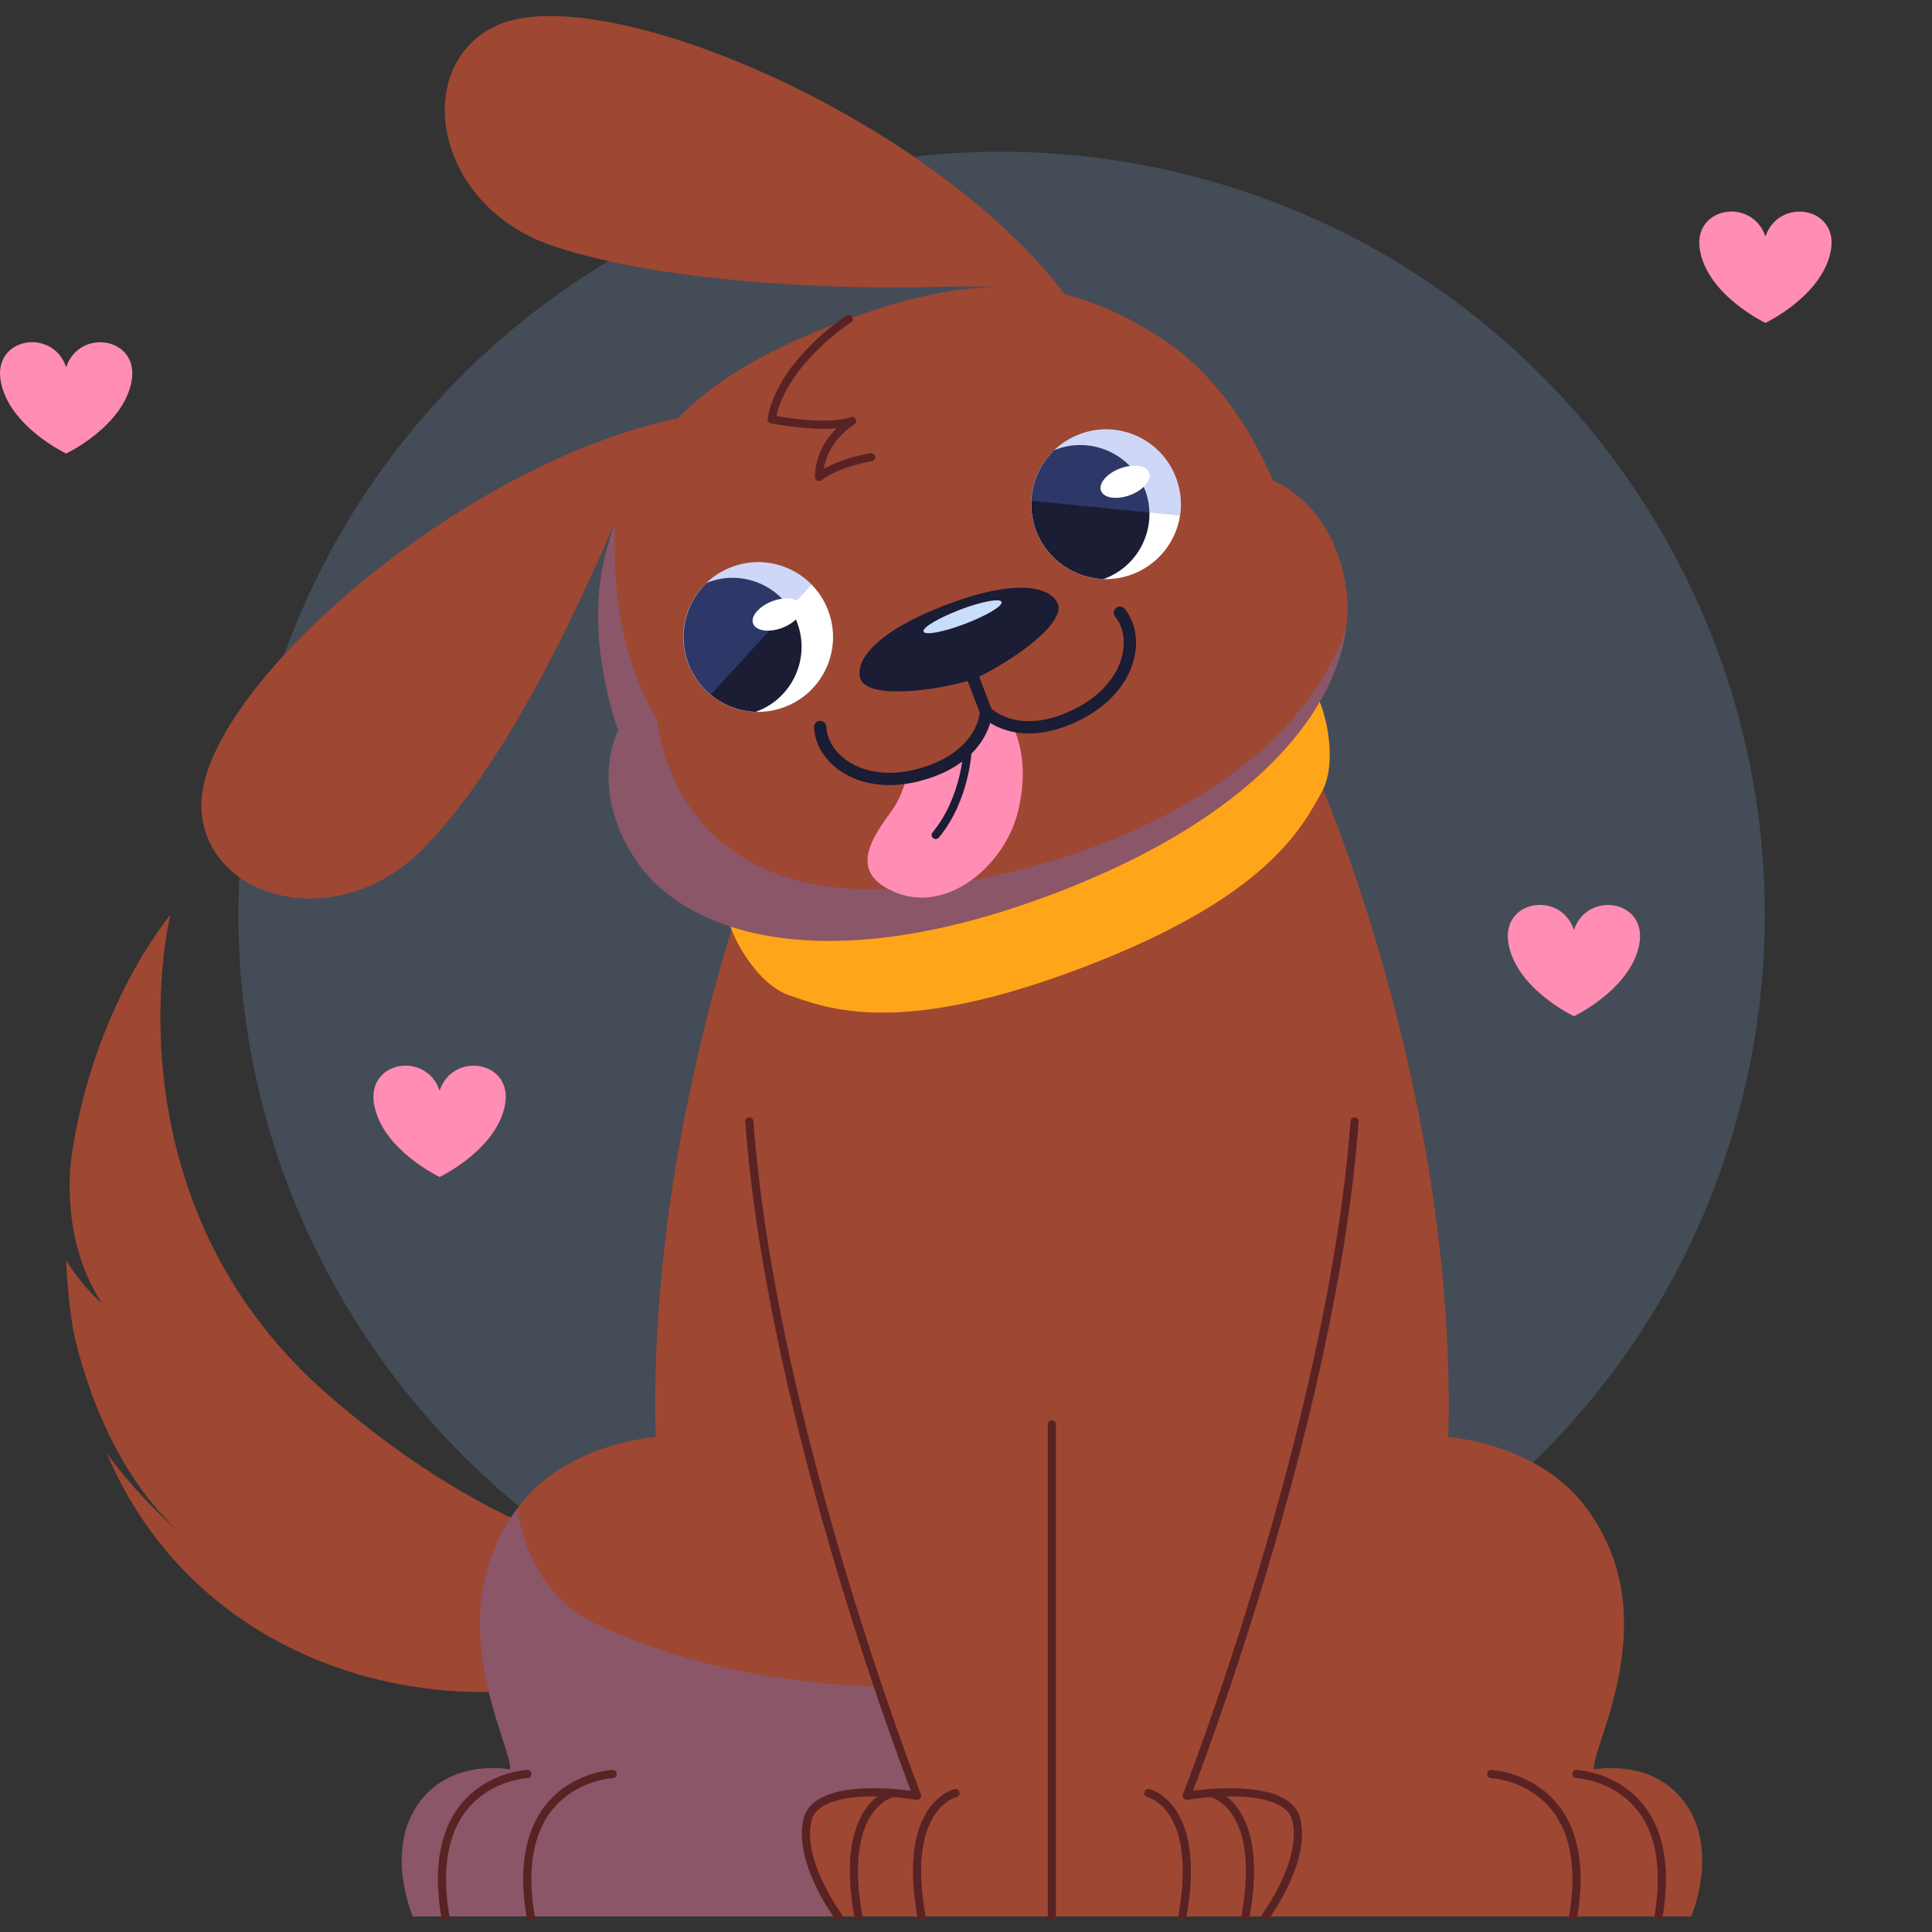<svg width="64" height="64" viewBox="0 0 64 64" fill="none" xmlns="http://www.w3.org/2000/svg">
<rect x="0" y="0" width="64" height="64" fill="#333333" stroke="none"/>
<path d="M57.81 35.986C60.946 22.383 52.46 8.813 38.857 5.678C25.254 2.542 11.684 11.028 8.549 24.631C5.413 38.234 13.899 51.804 27.502 54.939C41.105 58.075 54.675 49.589 57.81 35.986Z" fill="#92BBF4" fill-opacity="0.19"/>
<path d="M5.923 50.728C3.243 48.319 2.448 44.19 2.41 43.982C2.291 43.21 2.22 42.467 2.192 41.748C2.746 42.652 3.38 43.177 3.38 43.177C2.149 41.307 2.268 39.139 2.362 38.362C3.082 33.325 5.643 30.305 5.643 30.305C5.643 30.305 3.347 39.655 10.865 46.203C18.388 52.75 24.424 52.12 24.424 52.12V53.304C18.08 58.18 7.111 56.632 3.532 48.129C4.654 49.692 5.918 50.724 5.918 50.724L5.923 50.728Z" fill="#9E4733"/>
<path d="M13.829 59.796C14.903 58.21 16.901 58.617 16.901 58.617C16.953 57.746 14.392 53.443 17.261 49.807C18.856 47.785 21.721 47.605 21.721 47.605C21.413 36.281 26 25.832 26 25.832L34.849 26.215L43.697 25.832C43.697 25.832 48.285 36.281 47.977 47.605C47.977 47.605 50.841 47.79 52.437 49.807C55.306 53.443 52.745 57.751 52.797 58.617C52.797 58.617 54.794 58.205 55.869 59.796C56.944 61.387 56.021 63.484 56.021 63.484H13.677C13.677 63.484 12.754 61.382 13.829 59.796Z" fill="#9E4733"/>
<g style="mix-blend-mode:multiply" opacity="0.3">
<path d="M16.901 58.616C16.953 57.759 14.473 53.578 17.124 49.98C17.394 51.529 18.128 53.029 19.808 53.825C24.183 55.898 29.078 55.861 29.078 55.861C29.831 58.095 30.375 59.487 30.375 59.487C30.375 59.487 27.047 58.924 26.739 60.306C26.431 61.688 27.762 63.483 27.762 63.483H13.673C13.673 63.483 12.749 61.381 13.824 59.795C14.899 58.209 16.897 58.616 16.897 58.616H16.901Z" fill="#5C79E5"/>
</g>
<path d="M52.224 58.766C52.224 58.766 55.709 58.917 54.942 63.481" stroke="#592323" stroke-width="0.27" stroke-linecap="round" stroke-linejoin="round"/>
<path d="M49.398 58.766C49.398 58.766 52.882 58.917 52.115 63.481" stroke="#592323" stroke-width="0.27" stroke-linecap="round" stroke-linejoin="round"/>
<path d="M41.927 63.481C41.927 63.481 43.257 61.687 42.949 60.305C42.642 58.922 39.313 59.486 39.313 59.486C39.313 59.486 44.128 47.191 44.872 37.145" stroke="#592323" stroke-width="0.27" stroke-linecap="round" stroke-linejoin="round"/>
<path d="M40.132 59.398C40.132 59.398 41.927 59.796 41.259 63.484" stroke="#592323" stroke-width="0.27" stroke-linecap="round" stroke-linejoin="round"/>
<path d="M38.04 59.398C38.04 59.398 39.834 59.796 39.167 63.484" stroke="#592323" stroke-width="0.27" stroke-linecap="round" stroke-linejoin="round"/>
<path d="M17.469 58.766C17.469 58.766 13.985 58.917 14.752 63.481" stroke="#592323" stroke-width="0.27" stroke-linecap="round" stroke-linejoin="round"/>
<path d="M20.296 58.766C20.296 58.766 16.811 58.917 17.578 63.481" stroke="#592323" stroke-width="0.27" stroke-linecap="round" stroke-linejoin="round"/>
<path d="M27.767 63.481C27.767 63.481 26.436 61.687 26.744 60.305C27.052 58.922 30.38 59.486 30.38 59.486C30.38 59.486 25.565 47.191 24.822 37.145" stroke="#592323" stroke-width="0.27" stroke-linecap="round" stroke-linejoin="round"/>
<path d="M29.561 59.398C29.561 59.398 27.767 59.796 28.434 63.484" stroke="#592323" stroke-width="0.27" stroke-linecap="round" stroke-linejoin="round"/>
<path d="M31.654 59.398C31.654 59.398 29.859 59.796 30.527 63.484" stroke="#592323" stroke-width="0.27" stroke-linecap="round" stroke-linejoin="round"/>
<path d="M34.844 63.483V47.188" stroke="#592323" stroke-width="0.27" stroke-linecap="round" stroke-linejoin="round"/>
<path d="M24.206 29.22L33.466 25.688L42.727 22.156C43.678 22.142 44.474 24.978 43.797 26.214C43.115 27.445 41.969 29.722 35.89 32.041C29.812 34.361 27.44 33.424 26.114 32.96C24.784 32.496 23.486 29.845 24.211 29.225L24.206 29.22Z" fill="#FFA519"/>
<path d="M20.48 24.183C20.48 24.183 19.349 21.248 20.035 18.454C21.025 14.416 23.369 12.371 27.752 10.7C32.136 9.028 35.247 8.991 38.675 11.344C41.046 12.972 42.159 15.912 42.159 15.912C42.159 15.912 44.181 16.646 44.592 19.491C45.004 22.337 42.727 26.621 34.958 29.585C27.194 32.548 22.639 30.872 21.053 28.477C19.467 26.081 20.485 24.188 20.485 24.188L20.48 24.183Z" fill="#9E4733"/>
<g style="mix-blend-mode:multiply" opacity="0.3">
<path d="M34.953 29.583C27.189 32.547 22.635 30.871 21.049 28.475C19.463 26.08 20.48 24.186 20.48 24.186C20.48 24.186 19.349 21.251 20.035 18.457C20.135 18.06 20.244 17.676 20.372 17.316C20.182 21.639 21.721 23.698 21.759 23.807C21.797 23.916 22.029 27.94 26.375 29.162C30.716 30.383 42.05 27.827 44.588 20.862C44.199 23.594 41.562 27.069 34.963 29.588L34.953 29.583Z" fill="#5C79E5"/>
</g>
<path d="M35.28 9.758C35.28 9.758 33.642 9.412 31.128 9.502C28.614 9.592 22.199 9.478 18.279 8.134C14.359 6.789 13.63 2.216 16.395 0.871C19.789 -0.781 30.758 3.811 35.28 9.758Z" fill="#9E4733"/>
<path d="M22.45 13.855C22.45 13.855 21.366 15.001 20.367 17.311C19.368 19.622 16.934 25.133 14.037 28.096C11.14 31.06 6.694 29.758 6.671 26.681C6.637 22.903 15.14 15.385 22.45 13.855Z" fill="#9E4733"/>
<path d="M22.8 21.987C23.288 23.265 24.722 23.909 26.001 23.417C27.279 22.929 27.923 21.495 27.43 20.216C26.943 18.938 25.508 18.294 24.23 18.787C22.952 19.274 22.308 20.709 22.8 21.987Z" fill="white"/>
<path d="M26.403 20.612C26.853 21.791 26.261 23.112 25.082 23.562C25.068 23.566 25.049 23.571 25.035 23.581C24.069 23.547 23.17 22.946 22.805 21.985C22.441 21.024 22.71 19.978 23.406 19.31C23.421 19.305 23.439 19.296 23.454 19.291C24.633 18.841 25.953 19.433 26.403 20.612Z" fill="#1A1D33"/>
<path opacity="0.3" d="M24.235 18.786C25.186 18.422 26.218 18.682 26.886 19.364L23.543 23.014C23.221 22.749 22.961 22.403 22.805 21.986C22.317 20.708 22.956 19.274 24.235 18.786Z" fill="#5C79E5"/>
<path d="M24.949 20.661C25.044 20.902 25.475 20.964 25.915 20.798C26.355 20.627 26.64 20.296 26.545 20.055C26.45 19.813 26.019 19.752 25.579 19.917C25.139 20.088 24.855 20.419 24.949 20.661Z" fill="white"/>
<path d="M34.324 17.589C34.811 18.867 36.246 19.511 37.524 19.018C38.802 18.526 39.446 17.096 38.954 15.818C38.466 14.54 37.032 13.896 35.754 14.388C34.475 14.876 33.831 16.31 34.324 17.589Z" fill="white"/>
<path d="M37.926 16.214C38.376 17.392 37.784 18.713 36.605 19.163C36.591 19.168 36.572 19.173 36.558 19.182C35.592 19.149 34.693 18.548 34.324 17.587C33.959 16.625 34.229 15.579 34.925 14.912C34.939 14.907 34.958 14.898 34.972 14.893C36.151 14.443 37.472 15.035 37.922 16.214H37.926Z" fill="#1A1D33"/>
<path opacity="0.3" d="M35.758 14.387C34.807 14.752 34.21 15.633 34.167 16.589L39.091 17.081C39.153 16.669 39.115 16.238 38.959 15.822C38.471 14.544 37.036 13.9 35.758 14.392V14.387Z" fill="#5C79E5"/>
<path d="M36.473 16.262C36.568 16.504 36.998 16.565 37.439 16.399C37.879 16.234 38.163 15.898 38.068 15.656C37.974 15.415 37.543 15.353 37.102 15.519C36.662 15.684 36.378 16.021 36.473 16.262Z" fill="white"/>
<path d="M28.117 10.562C28.117 10.562 25.883 12.011 25.561 13.891C25.561 13.891 27.402 14.255 28.231 13.943C28.231 13.943 27.151 14.563 27.132 15.803C27.132 15.803 27.625 15.368 28.856 15.145" stroke="#592323" stroke-width="0.27" stroke-linecap="round" stroke-linejoin="round"/>
<path d="M28.495 22.463C28.334 21.824 29.092 20.896 31.317 20.044C33.542 19.196 34.726 19.386 35.029 19.968C35.332 20.55 33.85 21.734 32.255 22.506C30.55 22.993 28.656 23.097 28.495 22.458V22.463Z" fill="#1A1D33"/>
<path d="M30.593 20.924C30.64 21.052 31.26 20.938 31.975 20.663C32.69 20.389 33.23 20.067 33.178 19.939C33.13 19.811 32.51 19.925 31.795 20.2C31.081 20.474 30.541 20.796 30.593 20.924Z" fill="#C9DDFD"/>
<path d="M29.57 26.809C29.807 26.483 29.968 26.028 30.072 25.583C30.276 25.564 30.494 25.526 30.721 25.46C32.667 24.92 32.719 23.566 32.719 23.566C32.719 23.566 32.979 23.836 33.495 23.964C33.495 23.964 34.182 25.015 33.722 26.885C33.301 28.618 31.445 30.247 29.722 29.584C27.999 28.921 28.931 27.695 29.575 26.809H29.57Z" fill="#FF8DB4"/>
<path d="M32.056 24.801C32.056 24.801 32.004 26.444 30.996 27.66" stroke="#1A1D33" stroke-width="0.27" stroke-linecap="round" stroke-linejoin="round"/>
<path d="M37.098 20.297C37.77 21.111 37.486 22.782 35.663 23.682C33.694 24.657 32.666 23.592 32.666 23.592C32.666 23.592 32.61 25.069 30.493 25.656C28.533 26.201 27.212 25.14 27.17 24.084" stroke="#1A1D33" stroke-width="0.407" stroke-linecap="round" stroke-linejoin="round"/>
<path d="M32.254 22.512L32.666 23.586" stroke="#1A1D33" stroke-width="0.407" stroke-linecap="round" stroke-linejoin="round"/>
<path d="M52.139 30.805C51.703 29.489 49.686 29.806 49.975 31.293C50.264 32.779 52.139 33.665 52.139 33.665C52.139 33.665 54.009 32.779 54.302 31.293C54.591 29.806 52.574 29.494 52.139 30.805Z" fill="#FF8DB4"/>
<path d="M58.483 7.837C58.047 6.52 56.03 6.838 56.319 8.324C56.608 9.811 58.483 10.696 58.483 10.696C58.483 10.696 60.353 9.811 60.646 8.324C60.935 6.838 58.918 6.525 58.483 7.837Z" fill="#FF8DB4"/>
<path d="M2.192 12.165C1.756 10.848 -0.261 11.166 0.028 12.652C0.317 14.139 2.192 15.024 2.192 15.024C2.192 15.024 4.062 14.139 4.355 12.652C4.644 11.166 2.627 10.853 2.192 12.165Z" fill="#FF8DB4"/>
<path d="M14.562 36.13C14.127 34.813 12.11 35.13 12.399 36.617C12.688 38.104 14.562 38.989 14.562 38.989C14.562 38.989 16.432 38.104 16.726 36.617C17.015 35.13 14.998 34.818 14.562 36.13Z" fill="#FF8DB4"/>
</svg>
